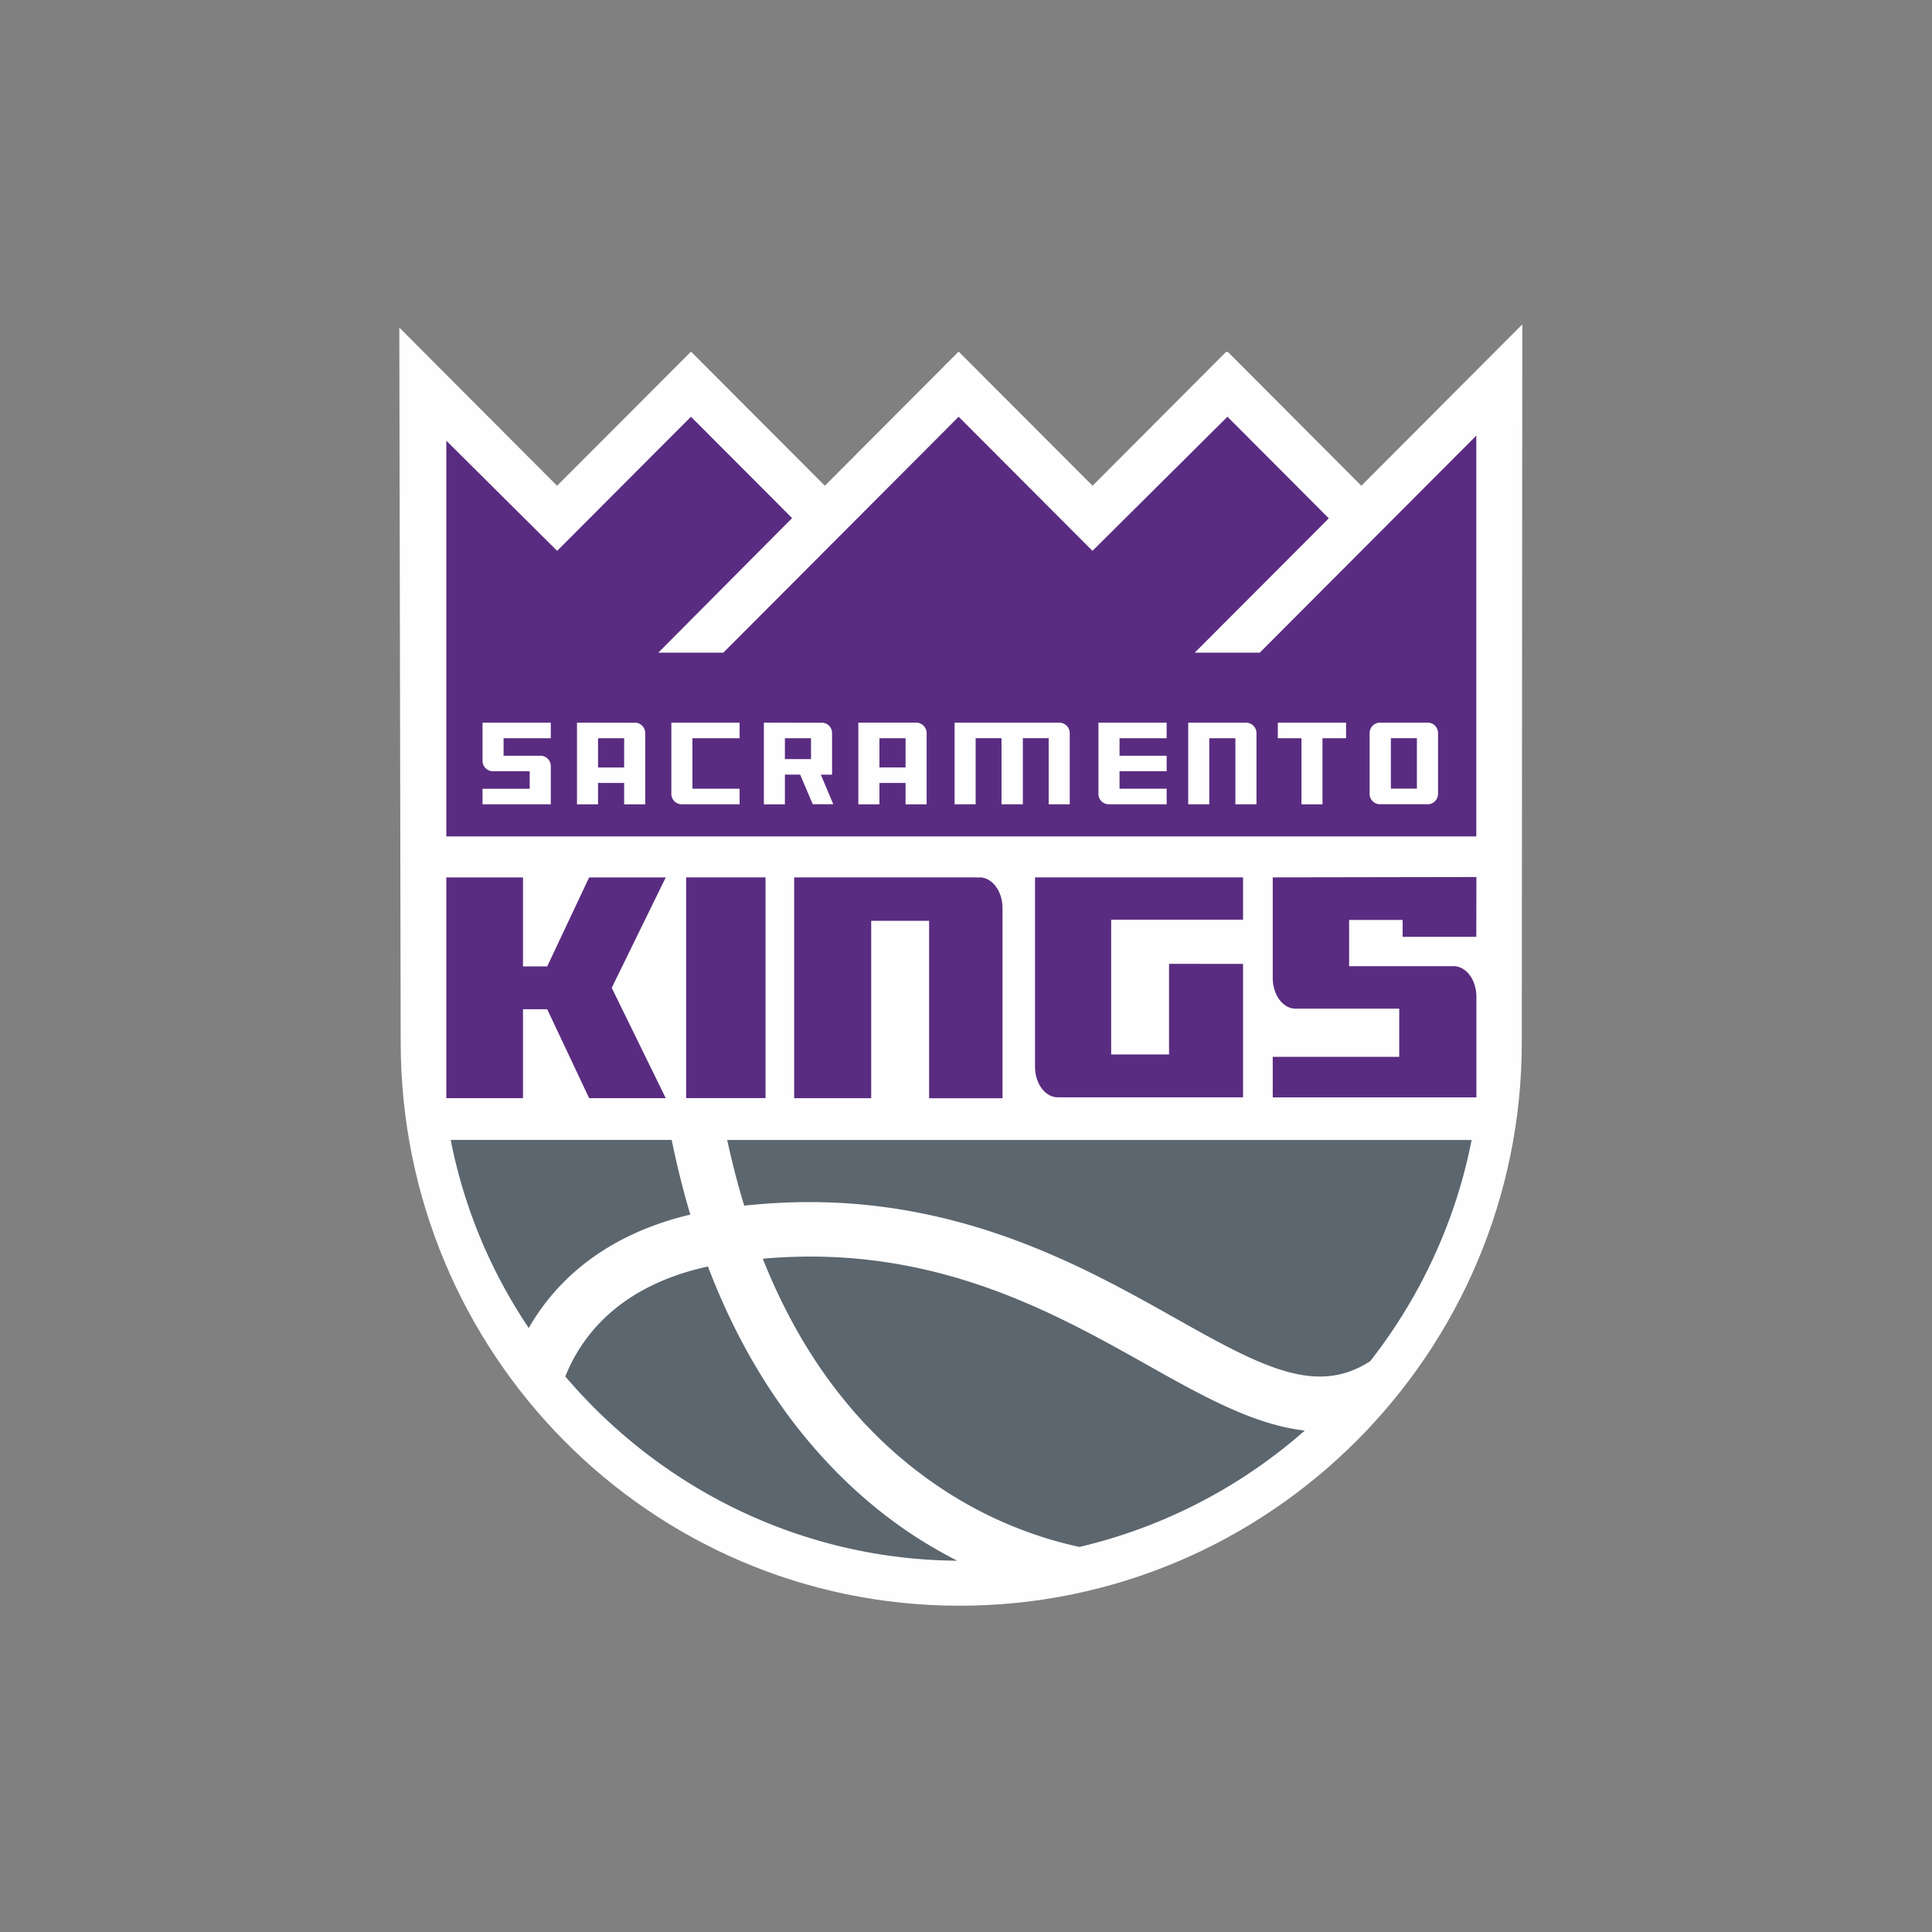 <?xml version="1.0" encoding="UTF-8"?> <svg xmlns="http://www.w3.org/2000/svg" xmlns:xlink="http://www.w3.org/1999/xlink" xmlns:v="https://vecta.io/nano" width="150" height="150"><rect width="100%" height="100%" fill="#808080" stroke="none"/><defs><path id="A" d="M.003 99.666h87.189V.185H.003z"></path></defs><g transform="translate(31 25)" fill-rule="evenodd"><path d="M87.192.183l-12.497 12.53-10.38-10.405-.05.046-.056-.05-10.383 10.409L43.428 2.297 33.042 12.713 22.648 2.297l-.003.007-10.393 10.412L.003.432.109 55.909c0 24.128 19.321 43.759 43.389 43.759 24.075 0 43.654-19.631 43.654-43.759l.04-55.725" fill="#fefefe"></path><path d="M31.845 68.33c12.365 0 21.561 5.17 28.276 8.941 4.571 2.572 8.187 4.603 11.349 4.603 1.393 0 2.669-.388 3.91-1.19 3.936-5.017 6.659-10.949 7.876-17.176H25.46c.384 1.766.827 3.483 1.323 5.1 1.697-.186 3.397-.278 5.061-.278M3.993 63.505c1.029 5.226 3.063 10.137 6.06 14.604 1.809-3.178 5.432-7.125 12.543-8.808-.546-1.829-1.032-3.774-1.446-5.796H3.993zm8.898 18.365c7.687 9.024 18.756 14.226 30.422 14.302a37.54 37.54 0 0 1-3.212-1.849c-4.945-3.201-11.746-9.434-16.136-20.993-6.913 1.511-9.838 5.435-11.075 8.54m15.332-9.145c3.116 7.847 7.826 13.878 14.006 17.928 4.085 2.684 8.002 3.9 10.582 4.45a40.4 40.4 0 0 0 17.492-9.037c-3.94-.434-7.982-2.704-12.249-5.103-6.659-3.741-14.952-8.404-26.149-8.404a44.65 44.65 0 0 0-3.682.166" fill="#5c666f"></path><path d="M45.058 43.12c-.069 0-.136.007-.205.017l-.007-.017h-8.997-4.532-.658v17.146h5.981V46.491h4.495v13.776h5.699v-14.77c0-1.309-.797-2.376-1.776-2.376m4.657-.001h-.357v14.703c0 1.312.791 2.373 1.766 2.373.003 0 .013-.003.023-.003v.003h9.408 4.955V49.838l-5.746-.007v7.035h-4.492V46.408H65.51V43.12H54.485h-4.77zm-34.975.004l-3.255 6.906H9.606v-6.906H3.652V60.26h5.954v-6.903h1.879l3.255 6.903h5.948l-4.194-8.566 4.194-8.57z" fill="#5a2c81"></path><mask id="B" fill="#fff"><use xlink:href="#A"></use></mask><path mask="url(#B)" d="M22.272 60.258h6.163V43.119h-6.163zM83.62 47.735l.007-4.616h-.007v-.027l-15.805.027v7.821c0 1.306.794 2.373 1.766 2.373h8.055v3.738h-9.821v3.148h15.812v-7.817c0-1.219-.688-2.227-1.578-2.353v-.013h-8.303v-3.592h4.155v1.312h5.719zM66.806 25.674h-5.048l10.41-10.432-7.869-7.887L53.82 17.768 43.43 7.356 25.157 25.674h-5.048l10.39-10.449-7.853-7.87-10.39 10.412-8.604-8.55v17.086V39.94H83.62V26.715 8.82z" fill="#5a2c81"></path><path d="M21.123 36.639a.81.81 0 0 0 .804.805h.103 4.393v-1.206h-3.662v-3.924h3.662v-1.206h-5.299v5.531zm-5.692-2.053h2.028v-2.27h-2.028v2.27zm2.765-3.47l-4.399-.01v6.343h1.634v-1.66h2.028v1.66h1.637v-5.531c0-.474-.417-.868-.9-.802h0zm58.791 5.11h2.021v-3.914h-2.021v3.914zm2.861-5.12H76.14a.81.81 0 0 0-.804.805v4.726a.81.81 0 0 0 .804.805h3.708c.44 0 .801-.361.801-.809v-4.722c0-.444-.361-.805-.801-.805h0zM6.464 34.075a.81.81 0 0 0 .807.805h2.855v1.359H6.464v1.206h5.299V34.48c0-.411-.308-.756-.721-.802l-.043-.003H8.098v-1.359h3.665v-1.21H6.464v2.969zm30.815.511h2.028v-2.27h-2.028v2.27zm2.855-3.48h-4.492v6.343h1.637v-1.66h2.028v1.66h1.637v-5.531c0-.444-.364-.812-.81-.812h0zm28.076 1.209h1.836v5.133h1.631v-5.133h1.833v-1.206h-5.3zm-16.961-1.207h-8.134v6.336h1.634v-5.13h2.008v5.13h1.657v-5.13h2.005v5.13h1.634v-5.531a.81.81 0 0 0-.804-.805m14.496 0h-.159-4.333v6.336h1.634v-5.13h2.028v5.13h1.637v-5.531a.81.81 0 0 0-.807-.805m-11.464 5.531c0 .444.361.805.804.805h.103 4.39v-1.206H55.92v-1.359h3.658v-1.203H55.92v-1.362h3.658v-1.206h-5.296v5.531zm-24.342-2.703h2.028v-1.62h-2.028v1.62zm2.789 1.206h.873v-3.228a.8.8 0 0 0-.896-.799l-4.399-.01v6.343h1.634v-2.306h1.184l.979 2.3h1.594l-.969-2.3z" mask="url(#B)" fill="#fefefe"></path></g></svg> 